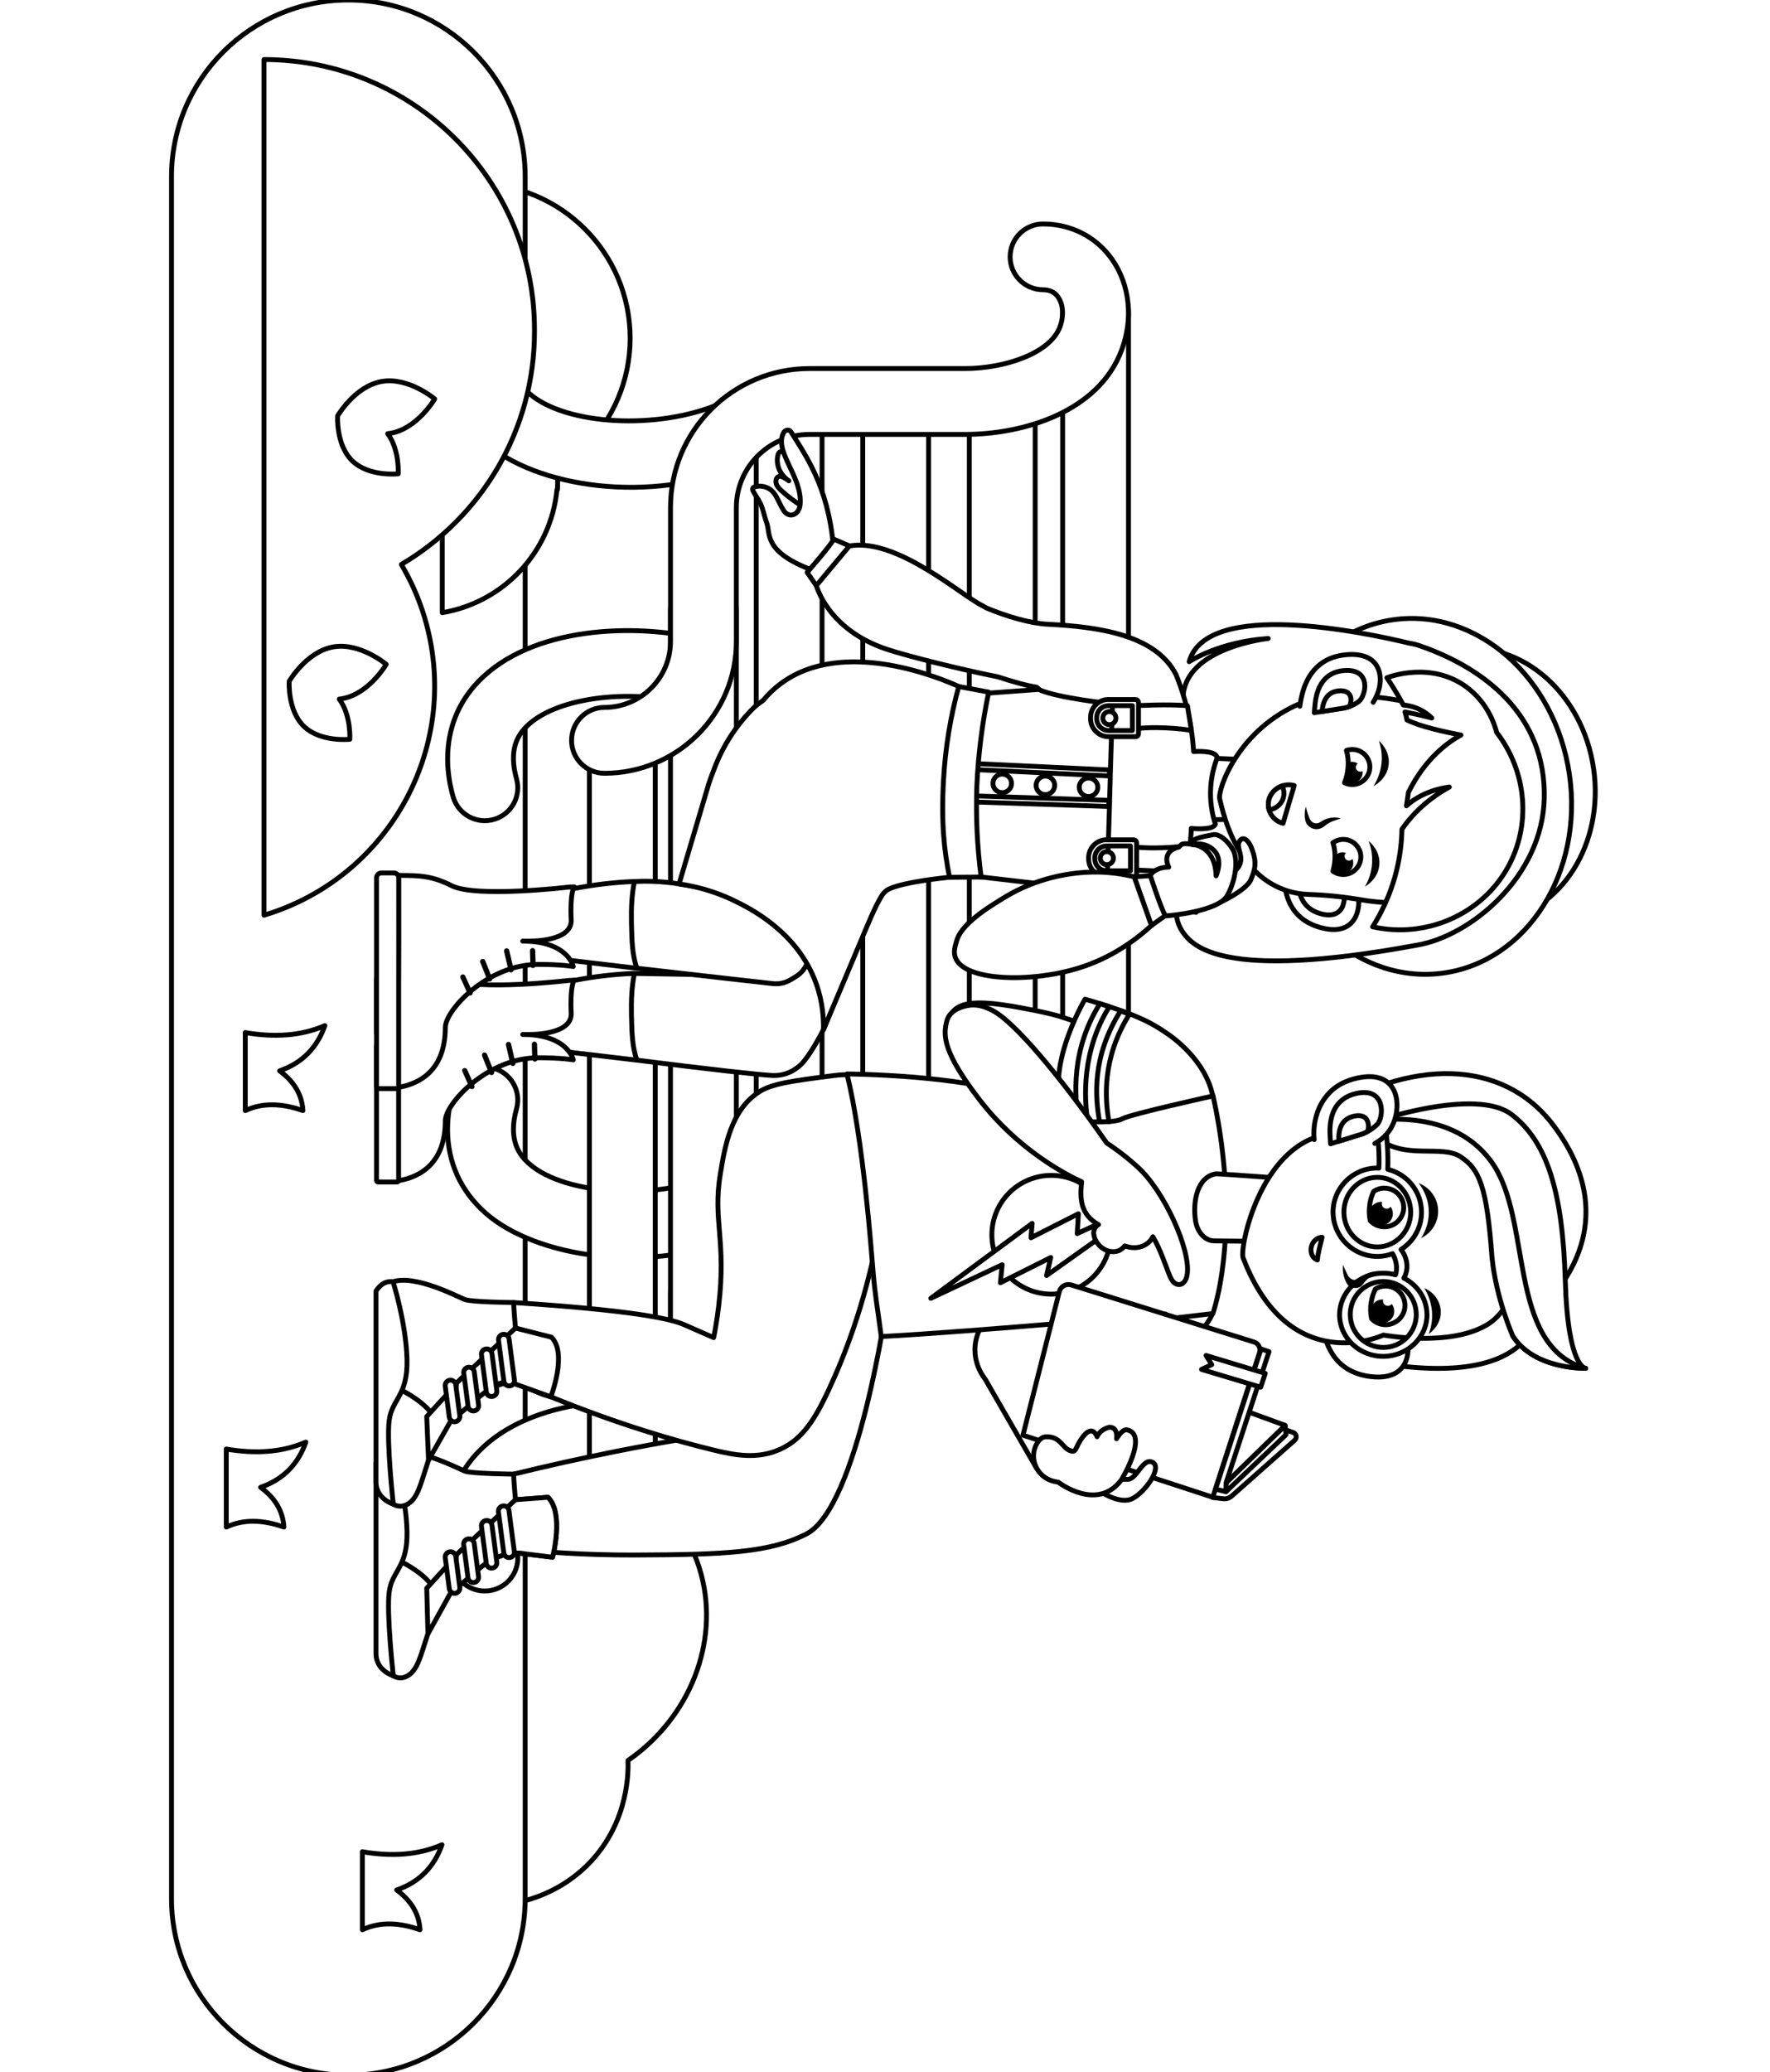 <svg width="547" height="640" viewBox="0 0 547 640" fill="none" xmlns="http://www.w3.org/2000/svg">
<rect x="0" y="0" width="547" height="640" fill="#808080" stroke="none"/>
<g clip-path="url(#clip0_2960_54175)">
<rect width="547" height="640" transform="translate(547 640) rotate(-180)" fill="white"/>
<path d="M320.333 453.509L326.803 449.103L324.834 434.199C335.717 433.356 344.229 425.956 344.229 416.943C344.229 407.368 334.616 399.607 322.76 399.607C310.905 399.607 301.292 407.368 301.292 416.943C301.292 420.29 302.474 423.42 304.507 426.069L320.333 453.509Z" fill="white" stroke="black" stroke-width="1.5" stroke-linecap="round" stroke-linejoin="round"/>
<path d="M158.467 587.916C162.277 587.25 173.457 584.786 182.66 574.89C194.427 562.242 194.186 546.872 194.073 543.766C213.283 530.516 222.269 507.281 216.731 486.413C210.076 461.333 183.584 444.005 155.132 448.347C149.53 452.577 141.83 459.366 134.861 469.375C129.541 477.015 120.852 489.423 120.852 503.147C120.852 526.021 136.959 545.131 158.475 549.81L158.475 587.924L158.467 587.916Z" fill="white" stroke="black" stroke-width="1.5" stroke-linecap="round" stroke-linejoin="round"/>
<path d="M146.893 56.703C173.32 56.703 194.74 78.092 194.74 104.465C194.74 130.838 173.32 152.243 146.909 152.243C120.498 152.243 99.062 130.854 99.062 104.481C99.062 78.108 120.482 56.719 146.893 56.719" fill="white"/>
<path d="M146.893 56.703C173.32 56.703 194.74 78.092 194.74 104.465C194.74 130.838 173.32 152.243 146.909 152.243C120.498 152.243 99.062 130.854 99.062 104.481C99.062 78.108 120.482 56.719 146.893 56.719" stroke="black" stroke-width="1.5" stroke-linecap="round" stroke-linejoin="round"/>
<path d="M162.301 586.432L162.301 54.6C162.301 24.463 137.859 0.032 107.678 -5.42662e-06C77.474 -8.4274e-06 52.999 24.439 52.999 54.6L52.999 586.456C53.032 616.593 77.49 641 107.678 641C137.843 640.968 162.285 616.561 162.301 586.432Z" fill="white" stroke="black" stroke-width="1.5" stroke-linecap="round" stroke-linejoin="round"/>
<path d="M75.786 318.938C84.619 320.447 92.906 320.038 100.396 316.787C98.09 323.368 93.653 328.256 86.403 330.76C90.703 333.914 93.316 337.919 93.621 343.04C87.199 340.784 81.203 340.512 75.802 343.04L75.802 318.922L75.786 318.938Z" fill="white" stroke="black" stroke-width="1.5" stroke-linecap="round" stroke-linejoin="round"/>
<path d="M69.911 447.577C78.744 449.086 87.031 448.676 94.522 445.426C92.215 452.007 87.778 456.895 80.528 459.399C84.828 462.553 87.424 466.558 87.746 471.678C81.324 469.423 75.328 469.15 69.927 471.678L69.927 447.577L69.911 447.577Z" fill="white" stroke="black" stroke-width="1.5" stroke-linecap="round" stroke-linejoin="round"/>
<path d="M111.987 571.954C120.821 573.479 129.107 573.053 136.582 569.803C134.275 576.384 129.839 581.272 122.589 583.776C126.889 586.93 129.501 590.935 129.806 596.055C123.385 593.8 117.389 593.527 111.987 596.055L111.987 571.938L111.987 571.954Z" fill="white" stroke="black" stroke-width="1.5" stroke-linecap="round" stroke-linejoin="round"/>
<path d="M172.131 151.207L172.284 151.207C172.316 150.525 172.332 149.851 172.332 149.169L172.332 147.13C172.332 146.448 172.332 145.774 172.284 145.092L172.131 145.092C170.282 125.854 155.743 110.268 136.678 107.033L136.678 189.242C155.751 186.016 170.291 170.413 172.131 151.183" fill="white"/>
<path d="M172.131 151.207L172.284 151.207C172.316 150.525 172.332 149.851 172.332 149.169L172.332 147.13C172.332 146.448 172.332 145.774 172.284 145.092L172.131 145.092C170.282 125.854 155.743 110.268 136.678 107.033L136.678 189.242C155.751 186.016 170.291 170.413 172.131 151.183" stroke="black" stroke-width="1.5" stroke-linecap="round" stroke-linejoin="round"/>
<path d="M138.318 348.829C138.318 358.989 142.36 367.946 150.173 374.8C165.356 388.083 200.471 394.319 230.684 381.245C235.844 379.006 238.207 373.019 235.981 367.882C233.738 362.729 227.742 360.37 222.598 362.593C203.525 370.836 174.848 369.343 163.587 359.503C160.565 356.855 156.86 352.191 159.665 342.352C161.112 336.926 157.865 331.364 152.431 329.92C147.135 328.515 141.677 331.565 140.086 336.79C138.945 340.707 138.35 344.76 138.318 348.829Z" fill="white" stroke="black" stroke-width="1.5" stroke-linecap="round" stroke-linejoin="round"/>
<path d="M138.316 110.877C138.316 121.038 142.359 130.011 150.171 136.849C165.354 150.132 200.446 156.392 230.683 143.31C235.867 141.119 238.278 135.155 236.084 129.979C233.89 124.802 227.91 122.394 222.734 124.585C222.685 124.601 222.645 124.618 222.597 124.65C203.524 132.908 174.846 131.399 163.586 121.56C160.564 118.911 156.859 114.248 159.664 104.408C161.295 99.031 158.257 93.365 152.888 91.72C147.503 90.09 141.828 93.124 140.181 98.485C140.149 98.606 140.117 98.726 140.076 98.838C138.935 102.755 138.34 106.792 138.308 110.861L138.316 110.877Z" fill="white" stroke="black" stroke-width="1.5" stroke-linecap="round" stroke-linejoin="round"/>
<path d="M138.333 234.322C138.349 238.375 138.943 242.396 140.085 246.281C141.716 251.658 147.407 254.692 152.792 253.046C158.04 251.449 161.079 246.008 159.672 240.719C157.076 231.577 160.066 227.131 162.525 224.587C171.206 215.646 193.51 212.476 213.314 217.396C218.78 218.704 224.269 215.325 225.579 209.867C226.873 204.474 223.594 199.065 218.225 197.676C195.736 192.082 164.125 193.703 147.889 210.445C141.572 216.962 138.341 225.181 138.341 234.306" fill="white"/>
<path d="M138.333 234.322C138.349 238.375 138.943 242.396 140.085 246.281C141.716 251.658 147.407 254.692 152.792 253.046C158.04 251.449 161.079 246.008 159.672 240.719C157.076 231.577 160.066 227.131 162.525 224.587C171.206 215.646 193.51 212.476 213.314 217.396C218.78 218.704 224.269 215.325 225.579 209.867C226.873 204.474 223.594 199.065 218.225 197.676C195.736 192.082 164.125 193.703 147.889 210.445C141.572 216.962 138.341 225.181 138.341 234.306" stroke="black" stroke-width="1.5" stroke-linecap="round" stroke-linejoin="round"/>
<path d="M138.333 472.256C138.349 476.309 138.943 480.33 140.085 484.215C141.716 489.592 147.407 492.626 152.792 490.981C158.04 489.384 161.079 483.942 159.672 478.653C157.076 469.512 160.066 465.065 162.525 462.521C171.206 453.58 193.51 450.41 213.314 455.33C218.78 456.638 224.269 453.259 225.579 447.802C226.873 442.408 223.594 436.999 218.225 435.61C195.736 430.032 164.125 431.638 147.889 448.379C141.572 454.896 138.341 463.139 138.341 472.24" fill="white"/>
<path d="M138.333 472.256C138.349 476.309 138.943 480.33 140.085 484.215C141.716 489.592 147.407 492.626 152.792 490.981C158.04 489.384 161.079 483.942 159.672 478.653C157.076 469.512 160.066 465.065 162.525 462.521C171.206 453.58 193.51 450.41 213.314 455.33C218.78 456.638 224.269 453.259 225.579 447.802C226.873 442.408 223.594 436.999 218.225 435.61C195.736 430.032 164.125 431.638 147.889 448.379C141.572 454.896 138.341 463.139 138.341 472.24" stroke="black" stroke-width="1.5" stroke-linecap="round" stroke-linejoin="round"/>
<path d="M227.558 434.752L227.558 400.072C227.558 387.897 237.685 377.985 250.135 377.985L298.287 377.985C316.155 377.985 339.56 371.267 346.697 352.342C350.266 342.896 349.156 332.719 343.739 325.087C338.885 318.249 331.104 314.316 322.408 314.284C316.838 314.22 312.248 318.658 312.184 324.22L312.184 324.252C312.232 329.798 316.79 334.26 322.343 334.212C324.433 334.212 325.96 334.942 327.013 336.451C328.613 338.707 328.83 342.134 327.592 345.44C324.497 353.651 310.151 358.073 298.271 358.073L250.151 358.073C226.473 358.073 207.231 376.902 207.231 400.088L207.231 434.752L227.566 434.752L227.558 434.752Z" fill="white" stroke="black" stroke-width="1.5" stroke-linecap="round" stroke-linejoin="round"/>
<path d="M182.153 234.596L182.153 466.607C182.153 472.53 186.702 477.329 192.328 477.329C197.955 477.329 202.504 472.53 202.504 466.607L202.504 234.596C202.504 228.672 197.939 223.873 192.329 223.873C186.718 223.873 182.153 228.672 182.153 234.596Z" fill="white" stroke="black" stroke-width="1.5" stroke-linecap="round" stroke-linejoin="round"/>
<path d="M328.403 96.254L328.403 330.866C328.403 336.853 332.952 341.685 338.578 341.685C344.205 341.685 348.754 336.837 348.754 330.866L348.754 96.254C348.754 90.267 344.189 85.436 338.578 85.436C332.968 85.436 328.403 90.283 328.403 96.254Z" fill="white" stroke="black" stroke-width="1.5" stroke-linecap="round" stroke-linejoin="round"/>
<path d="M299.557 127.241L299.557 349.838C299.557 355.456 304.107 359.998 309.733 359.998C315.359 359.998 319.908 355.456 319.908 349.838L319.908 127.241C319.908 121.623 315.359 117.08 309.733 117.08C304.107 117.08 299.557 121.623 299.557 127.241Z" fill="white" stroke="black" stroke-width="1.5" stroke-linecap="round" stroke-linejoin="round"/>
<path d="M266.628 129.995L266.628 352.134C266.628 357.752 271.177 362.295 276.803 362.295C282.429 362.295 286.978 357.752 286.978 352.134L286.979 129.995C286.979 124.377 282.429 119.834 276.803 119.834C271.177 119.834 266.628 124.377 266.628 129.995Z" fill="white" stroke="black" stroke-width="1.5" stroke-linecap="round" stroke-linejoin="round"/>
<path d="M233.706 130.62L233.706 352.149C233.585 357.767 238.038 362.414 243.656 362.527C249.282 362.647 253.936 358.201 254.048 352.591L254.048 130.62C254.169 125.002 249.716 120.355 244.098 120.243C238.472 120.122 233.818 124.569 233.706 130.179L233.706 130.62Z" fill="white" stroke="black" stroke-width="1.5" stroke-linecap="round" stroke-linejoin="round"/>
<path d="M207.206 188.68L207.206 410.562C207.206 416.614 211.755 421.518 217.381 421.518C223.007 421.518 227.557 416.614 227.557 410.562L227.557 188.68C227.557 182.628 223.007 177.725 217.381 177.725C211.755 177.725 207.206 182.628 207.206 188.68Z" fill="white" stroke="black" stroke-width="1.5" stroke-linecap="round" stroke-linejoin="round"/>
<path d="M176.631 228.689C176.631 234.308 181.18 238.85 186.806 238.85C209.311 238.818 227.54 220.615 227.556 198.143L227.556 156.722C227.588 144.29 237.683 134.193 250.133 134.177L298.27 134.177C316.137 134.177 339.542 127.323 346.679 108.005C350.248 98.358 349.139 87.972 343.722 80.187C338.867 73.213 331.087 69.2 322.39 69.176C316.764 69.16 312.183 73.686 312.166 79.304L312.166 79.337C312.166 84.93 316.7 89.481 322.326 89.497C324.416 89.497 325.943 90.244 326.996 91.769C328.595 94.072 328.812 97.587 327.574 100.942C324.48 109.321 310.133 113.832 298.254 113.832L250.133 113.832C226.439 113.864 207.229 133.029 207.213 156.714L207.213 198.135C207.213 209.379 198.075 218.489 186.814 218.505C181.188 218.505 176.639 223.047 176.639 228.665" fill="white"/>
<path d="M176.631 228.689C176.631 234.308 181.18 238.85 186.806 238.85C209.311 238.818 227.54 220.615 227.556 198.143L227.556 156.722C227.588 144.29 237.683 134.193 250.133 134.177L298.27 134.177C316.137 134.177 339.542 127.323 346.679 108.005C350.248 98.358 349.139 87.972 343.722 80.187C338.867 73.213 331.087 69.2 322.39 69.176C316.764 69.16 312.183 73.686 312.166 79.304L312.166 79.337C312.166 84.93 316.7 89.481 322.326 89.497C324.416 89.497 325.943 90.244 326.996 91.769C328.595 94.072 328.812 97.587 327.574 100.942C324.48 109.321 310.133 113.832 298.254 113.832L250.133 113.832C226.439 113.864 207.229 133.029 207.213 156.714L207.213 198.135C207.213 209.379 198.075 218.489 186.814 218.505C181.188 218.505 176.639 223.047 176.639 228.665" stroke="black" stroke-width="1.5" stroke-linecap="round" stroke-linejoin="round"/>
<path d="M362.137 337.848C362.137 337.848 344.028 363.426 329.151 357.407C329.151 357.407 336.304 343.482 333.395 339.645C333.395 339.645 294.936 330.079 293.328 318.562C291.729 307.044 304.524 309.027 321.081 312.374C332.157 314.613 334.536 317.173 342.123 318.618C348.867 319.91 353.553 324.605 358.954 328.843L362.129 337.832L362.129 337.848L362.137 337.848Z" fill="white" stroke="black" stroke-width="1.5" stroke-linecap="round" stroke-linejoin="round"/>
<path d="M158.732 455.323C152.889 457.915 149.602 463.782 150.55 469.272C151.579 475.195 157.069 477.988 157.687 478.285C166.882 479.288 180.184 480.364 196.243 480.307C224.35 480.219 238.038 479.513 249.202 473.806C265.237 465.612 274.118 402.264 274.118 402.264C274.239 384.182 273.395 367.873 269.794 367.368C268.829 367.231 267.937 368.267 267.447 368.885C259.538 378.78 232.958 436.133 230.499 441.462C217.663 443.284 204.248 445.539 190.327 448.308C179.372 450.491 168.835 452.843 158.732 455.323Z" fill="white" stroke="black" stroke-width="1.5" stroke-linecap="round" stroke-linejoin="round"/>
<path d="M234.558 337.27C238.568 334.677 244.958 333.851 257.738 332.205C259.554 331.972 262.793 331.692 266.828 332.43C267.776 332.607 268.693 332.855 269.746 333.208C270.22 349.621 270.686 366.042 271.16 382.455C267.029 403.499 260.84 419.165 256.034 429.43C251.927 438.195 248.149 444.439 241.148 447.625C233.915 450.923 226.689 449.383 220.339 447.842C208.404 444.944 191.292 440.024 170.226 431.445C160.734 429.101 154.255 421.742 154.078 413.981C153.942 408.09 157.462 403.772 158.764 402.327C194.491 404.663 206.893 407.191 211.361 409.133C211.828 409.334 220.548 413.162 220.548 413.162C220.982 410.971 221.585 407.632 222.083 403.539C224.543 383.081 220.219 377.013 222.614 362.583C224.037 354.011 225.885 342.88 234.574 337.27L234.558 337.27Z" fill="white" stroke="black" stroke-width="1.5" stroke-linecap="round" stroke-linejoin="round"/>
<path d="M136.292 496.333C136.292 496.333 139.113 491.043 145.567 485.939C150.679 481.886 155.638 479.117 162.109 479.92L170.757 480.987C170.757 480.987 174.39 467.504 169.35 462.48L159.295 463.226C159.295 463.226 158.733 456.982 158.733 455.32C158.733 455.32 145.889 455.216 143.646 454.389C141.404 453.539 128.512 446.669 121.447 448.892L121.447 515.009L136.292 496.333Z" fill="white" stroke="black" stroke-width="1.5" stroke-linecap="round" stroke-linejoin="round"/>
<path d="M121.551 517.642C121.551 517.642 124.34 519.528 127.242 516.622C130.143 513.725 131.011 506.783 134.781 497.521C138.55 488.259 121.752 481.309 121.752 481.309C121.752 481.309 116.825 496.927 118.272 504.463C119.124 508.909 120.209 513.316 121.567 517.642L121.551 517.642Z" fill="white" stroke="black" stroke-width="1.5" stroke-linecap="round" stroke-linejoin="round"/>
<path d="M121.463 448.894C121.463 448.894 125.489 461.599 125.779 472.891C126.068 484.183 121.141 485.05 120.273 491.72C119.405 498.389 121.543 517.619 121.543 517.619C121.543 517.619 116.206 516.022 116.206 510.797L116.206 451.775C117.733 449.415 119.518 448.637 121.455 448.878L121.455 448.894L121.463 448.894Z" fill="white" stroke="black" stroke-width="1.5" stroke-linecap="round" stroke-linejoin="round"/>
<path d="M131.864 490.572L142.738 478.613L139.411 491.727C137.024 496.037 134.645 500.347 132.257 504.649C132.129 499.954 132 495.267 131.872 490.572L131.864 490.572Z" fill="white" stroke="black" stroke-width="1.5" stroke-linecap="round" stroke-linejoin="round"/>
<path d="M159.295 463.227L169.35 462.48C174.381 467.505 170.756 480.988 170.756 480.988L162.108 479.921C162.108 479.921 155.349 478.107 147.809 484.768C140.27 491.414 139.402 491.719 139.402 491.719L141.138 480.137L159.295 463.227Z" fill="white" stroke="black" stroke-width="1.5" stroke-linecap="round" stroke-linejoin="round"/>
<path d="M142.104 490.283L140.85 480.732C140.73 479.833 139.91 479.199 139.01 479.312C138.11 479.432 137.483 480.259 137.595 481.158L138.849 490.708C138.97 491.607 139.789 492.241 140.69 492.129C141.59 492.009 142.217 491.182 142.104 490.283Z" fill="white" stroke="black" stroke-width="1.5" stroke-linecap="round" stroke-linejoin="round"/>
<path d="M147.891 486.959L146.549 476.734C146.428 475.835 145.609 475.201 144.708 475.314C143.808 475.434 143.181 476.261 143.294 477.16L144.636 487.385C144.757 488.283 145.576 488.917 146.477 488.805C147.377 488.685 148.004 487.866 147.891 486.959Z" fill="white" stroke="black" stroke-width="1.5" stroke-linecap="round" stroke-linejoin="round"/>
<path d="M153.54 482.521L152.037 471.052C151.924 470.169 151.112 469.551 150.228 469.664L150.18 469.664C149.296 469.784 148.677 470.595 148.789 471.477L150.292 482.946C150.405 483.829 151.217 484.447 152.101 484.335L152.149 484.335C153.033 484.214 153.652 483.404 153.54 482.521Z" fill="white" stroke="black" stroke-width="1.5" stroke-linecap="round" stroke-linejoin="round"/>
<path d="M158.942 479.247L157.286 466.566C157.166 465.667 156.346 465.033 155.445 465.146C154.545 465.266 153.918 466.093 154.031 466.992L155.695 479.672C155.815 480.571 156.635 481.205 157.535 481.093C158.435 480.973 159.062 480.146 158.95 479.247L158.942 479.247Z" fill="white" stroke="black" stroke-width="1.5" stroke-linecap="round" stroke-linejoin="round"/>
<path d="M136.291 443.331C136.291 443.331 139.112 438.058 145.566 432.937C150.678 428.884 155.637 426.115 162.108 426.918L170.756 427.985C170.756 427.985 175.072 418.25 170.041 413.226L159.302 410.224C159.302 410.224 158.74 403.98 158.74 402.319C158.74 402.319 145.896 402.214 143.654 401.388C141.411 400.537 128.519 393.667 121.454 395.89L121.454 462.007L136.283 443.331L136.291 443.331Z" fill="white" stroke="black" stroke-width="1.5" stroke-linecap="round" stroke-linejoin="round"/>
<path d="M121.552 464.624C121.552 464.624 124.341 466.51 127.242 463.605C130.144 460.707 131.012 453.765 134.781 444.503C138.551 435.241 121.736 428.291 121.736 428.291C121.736 428.291 116.809 443.909 118.256 451.446C119.108 455.908 120.209 460.298 121.552 464.624Z" fill="white" stroke="black" stroke-width="1.5" stroke-linecap="round" stroke-linejoin="round"/>
<path d="M121.463 395.889C121.463 395.889 125.489 408.594 125.779 419.887C126.068 431.179 121.141 432.046 120.273 438.715C119.405 445.385 121.543 464.599 121.543 464.599C121.543 464.599 116.206 463.001 116.206 457.777L116.206 398.755C117.733 396.427 119.518 395.632 121.455 395.873L121.455 395.889L121.463 395.889Z" fill="white" stroke="black" stroke-width="1.5" stroke-linecap="round" stroke-linejoin="round"/>
<path d="M131.864 437.552L142.738 425.594L139.411 438.708C137.088 442.801 134.757 446.894 132.434 450.987C132.249 446.509 132.057 442.031 131.872 437.552L131.864 437.552Z" fill="white" stroke="black" stroke-width="1.5" stroke-linecap="round" stroke-linejoin="round"/>
<path d="M159.294 410.209L170.418 413.026C175.45 418.05 170.217 431.445 170.217 431.445L157.968 427.039C157.968 427.039 155.332 425.121 147.809 431.734C140.27 438.364 139.402 438.685 139.402 438.685L141.138 427.119L159.294 410.209Z" fill="white" stroke="black" stroke-width="1.5" stroke-linecap="round" stroke-linejoin="round"/>
<path d="M142.102 437.287L140.848 427.736C140.728 426.837 139.908 426.203 139.008 426.316C138.108 426.436 137.481 427.263 137.593 428.162L138.847 437.712C138.968 438.611 139.787 439.245 140.688 439.133C141.588 439.013 142.215 438.186 142.102 437.287Z" fill="white" stroke="black" stroke-width="1.5" stroke-linecap="round" stroke-linejoin="round"/>
<path d="M147.905 433.957L146.562 423.732C146.442 422.833 145.622 422.199 144.722 422.312C143.822 422.432 143.195 423.259 143.315 424.158L144.658 434.383C144.778 435.281 145.598 435.916 146.498 435.803C147.398 435.683 148.025 434.856 147.913 433.957L147.905 433.957Z" fill="white" stroke="black" stroke-width="1.5" stroke-linecap="round" stroke-linejoin="round"/>
<path d="M153.54 429.527L152.037 418.058C151.924 417.175 151.112 416.557 150.228 416.669L150.18 416.669C149.296 416.79 148.677 417.6 148.789 418.483L150.292 429.952C150.405 430.835 151.217 431.453 152.101 431.341L152.149 431.341C153.033 431.22 153.652 430.41 153.54 429.527Z" fill="white" stroke="black" stroke-width="1.5" stroke-linecap="round" stroke-linejoin="round"/>
<path d="M158.973 426.235L157.318 413.555C157.197 412.656 156.377 412.022 155.477 412.134C154.577 412.254 153.95 413.081 154.063 413.98L155.726 426.661C155.847 427.56 156.667 428.194 157.567 428.081C158.467 427.961 159.094 427.134 158.973 426.235Z" fill="white" stroke="black" stroke-width="1.5" stroke-linecap="round" stroke-linejoin="round"/>
<path d="M374.675 405.61C374.08 408.869 361.951 424.046 340.041 433.532C340.041 433.532 321.427 413.821 325.148 397.592C325.148 397.592 340.652 393.876 344.124 395.064C347.572 396.268 375.687 394.23 374.683 405.61L374.675 405.61Z" fill="white" stroke="black" stroke-width="1.5" stroke-linecap="round" stroke-linejoin="round"/>
<path d="M345.032 431.236L347.531 429.895C342.419 424.687 333.401 412.439 332.75 396.58L330.002 397.447C330.645 414.221 339.647 425.738 345.032 431.236Z" fill="white" stroke="black" stroke-width="1.5" stroke-linecap="round" stroke-linejoin="round"/>
<path d="M350.739 428.065L353.238 426.508C348.126 421.299 339.768 410.344 339.157 394.469L336.368 395.215C337.027 411.989 345.354 422.559 350.739 428.049L350.739 428.065Z" fill="white" stroke="black" stroke-width="1.5" stroke-linecap="round" stroke-linejoin="round"/>
<path d="M360.215 405.883C360.215 405.883 302.683 411.172 272.35 412.834C271.007 402.793 270.429 399.992 269.834 392.954C269.239 385.899 266.739 351.853 261.748 331.725C261.748 331.725 296.687 331.909 315.205 338.579C320.96 340.649 342.774 334.919 342.774 334.919L374.827 338.274C380.96 365.562 379.497 391.108 374.827 405.731L359.452 407.529" fill="white"/>
<path d="M360.215 405.883C360.215 405.883 302.683 411.172 272.35 412.834C271.007 402.793 270.429 399.992 269.834 392.954C269.239 385.899 266.739 351.853 261.748 331.725C261.748 331.725 296.687 331.909 315.205 338.579C320.96 340.649 342.774 334.919 342.774 334.919L374.827 338.274C380.96 365.562 379.497 391.108 374.827 405.731L359.452 407.529" stroke="black" stroke-width="1.5" stroke-linecap="round" stroke-linejoin="round"/>
<path d="M306.525 381.388C306.525 391.516 314.747 399.727 324.89 399.727C335.034 399.727 343.248 391.517 343.248 381.388C343.248 371.259 335.026 363.049 324.89 363.049C314.755 363.049 306.525 371.259 306.525 381.388Z" fill="white" stroke="black" stroke-width="1.5" stroke-linecap="round" stroke-linejoin="round"/>
<path d="M358.093 369.35L323.428 393.981L324.722 388.419L309.161 396.204L309.708 390.642L287.645 401.02L318.983 377.865L318.613 382.311L333.274 374.895L332.904 381.019L358.109 369.35L358.093 369.35Z" fill="white" stroke="black" stroke-width="1.5" stroke-linecap="round" stroke-linejoin="round"/>
<path d="M395.059 383.49L375.223 383.273C372.418 383.241 370.038 380.665 369.468 377.102C368.503 370.761 370.167 363.393 375.858 362.551C379.523 362.735 395.252 363.891 395.252 363.891L395.051 383.514L395.067 383.498L395.059 383.49Z" fill="white" stroke="black" stroke-width="1.5" stroke-linecap="round" stroke-linejoin="round"/>
<path d="M474.853 405.167C474.853 405.167 505.492 381.17 479.965 347.461C464.404 326.891 435.63 326.754 407.861 344.676L404.565 379.869C404.565 379.869 393.916 415.199 423.574 420.56C475.142 429.886 474.909 405.159 474.909 405.159" fill="white"/>
<path d="M474.853 405.167C474.853 405.167 505.492 381.17 479.965 347.461C464.404 326.891 435.63 326.754 407.861 344.676L404.565 379.869C404.565 379.869 393.916 415.199 423.574 420.56C475.142 429.886 474.909 405.159 474.909 405.159" stroke="black" stroke-width="1.5" stroke-linecap="round" stroke-linejoin="round"/>
<path d="M432.423 408.804C428.839 405.546 423.984 404.527 423.984 404.527L408.239 401.1C408.239 401.1 408.343 406.541 408.56 408.339C409.259 414.358 411.855 423.724 423.51 425.185C438.427 427.015 436.024 412.039 432.464 408.804" fill="white"/>
<path d="M432.423 408.804C428.839 405.546 423.984 404.527 423.984 404.527L408.239 401.1C408.239 401.1 408.343 406.541 408.56 408.339C409.259 414.358 411.855 423.724 423.51 425.185C438.427 427.015 436.024 412.039 432.464 408.804" stroke="black" stroke-width="1.5" stroke-linecap="round" stroke-linejoin="round"/>
<path d="M470.337 382.953C470.289 390.722 468.159 403.933 459.687 409.109C448.153 416.164 427.529 412.368 427.529 412.368C427.529 412.368 398.554 425.972 384.167 388.523C383.026 385.538 389.279 354.486 409.461 350.481C417.611 348.867 429.724 345.922 440.373 346.243C451.786 346.612 457.34 348.129 460.941 351.773C468.753 359.71 470.385 375.176 470.337 382.929" fill="white"/>
<path d="M470.337 382.953C470.289 390.722 468.159 403.933 459.687 409.109C448.153 416.164 427.529 412.368 427.529 412.368C427.529 412.368 398.554 425.972 384.167 388.523C383.026 385.538 389.279 354.486 409.461 350.481C417.611 348.867 429.724 345.922 440.373 346.243C451.786 346.612 457.34 348.129 460.941 351.773C468.753 359.71 470.385 375.176 470.337 382.929" stroke="black" stroke-width="1.5" stroke-linecap="round" stroke-linejoin="round"/>
<path d="M440.155 397.873C440.911 399.085 442.237 401.565 442.526 404.984C442.799 408.186 442.044 410.706 441.537 412.031C441.746 411.894 445.379 409.454 445.259 405.096C445.178 401.95 443.161 399.101 440.155 397.873Z" fill="black"/>
<path d="M438.412 365.455C439.191 366.442 441.313 369.372 441.538 373.714C441.771 378.192 439.834 381.403 439.151 382.438C442.462 380.865 444.544 377.478 444.44 373.842C444.335 370.102 441.948 366.772 438.412 365.447L438.412 365.455Z" fill="black"/>
<path d="M427.819 378.933C426.083 378.933 424.516 378.194 423.439 377.015C423.101 375.377 423.053 373.692 423.318 372.03L423.302 372.047C423.503 370.626 423.913 369.27 424.532 367.977C425.472 367.351 426.597 366.99 427.819 366.99C431.122 366.99 433.799 369.663 433.799 372.961C433.799 376.26 431.122 378.933 427.819 378.933Z" fill="white" stroke="black" stroke-width="1.5" stroke-linecap="round" stroke-linejoin="round"/>
<path d="M426.814 378.49C424.805 378.49 423.173 376.869 423.173 374.862C423.173 372.856 424.805 371.234 426.814 371.234C426.927 371.234 427.039 371.242 427.144 371.25C427.055 371.427 427.015 371.636 427.015 371.844C427.015 372.671 427.69 373.353 428.526 373.353C429.033 373.353 429.475 373.104 429.748 372.727C430.19 373.329 430.447 374.059 430.447 374.862C430.447 376.869 428.816 378.49 426.814 378.49Z" fill="black"/>
<path d="M428.204 409.173C426.492 409.173 424.957 408.459 423.872 407.311C423.526 405.658 423.478 403.956 423.735 402.303L423.759 402.287C423.968 400.842 424.418 399.446 425.053 398.129C425.969 397.56 427.046 397.23 428.204 397.23C431.507 397.23 434.184 399.903 434.184 403.202C434.184 406.5 431.507 409.173 428.204 409.173Z" fill="white" stroke="black" stroke-width="1.5" stroke-linecap="round" stroke-linejoin="round"/>
<path d="M427.248 408.636C425.239 408.636 423.615 407.015 423.615 405.009C423.615 403.002 425.239 401.381 427.248 401.381C427.328 401.381 427.409 401.381 427.481 401.389C427.425 401.525 427.401 401.678 427.401 401.838C427.401 402.673 428.076 403.347 428.912 403.347C429.402 403.347 429.828 403.114 430.101 402.761C430.583 403.379 430.881 404.158 430.881 405.009C430.881 407.015 429.257 408.636 427.248 408.636Z" fill="black"/>
<path d="M407.13 389.173C407.218 388.338 407.282 387.728 407.403 387.19C407.523 386.645 407.604 386.171 407.724 385.698L408.094 384.173C408.231 383.595 408.4 382.985 408.568 382.158C407.773 382.19 407.009 382.511 406.43 383.073C405.836 383.635 405.426 384.341 405.241 385.128C405.056 385.922 405.12 386.773 405.426 387.536C405.731 388.298 406.342 388.908 407.122 389.181L407.13 389.173Z" fill="white" stroke="black" stroke-width="1.5" stroke-linecap="round" stroke-linejoin="round"/>
<path d="M425.149 346.33C425.149 346.33 456.077 335.76 467.169 344.26C478.26 352.759 482.93 368.449 483.734 395.553C484.529 422.656 490.035 422.624 490.035 422.624C490.035 422.624 474.137 423.065 467.498 412.6L461.076 388.329L462.676 365.737C462.049 362.823 458.191 360.737 450.619 354.115C440.645 345.431 427.536 346.146 425.173 346.314L425.157 346.33L425.149 346.33Z" fill="white" stroke="black" stroke-width="1.5" stroke-linecap="round" stroke-linejoin="round"/>
<path d="M490.037 422.64C489.836 422.64 489.611 422.592 489.426 422.503C465.716 415.023 473.592 376.692 461.062 359.067C452.076 346.41 436.805 345.343 428.687 345.768C426.461 346.041 425.175 346.314 425.175 346.314C426.276 346.226 417.869 344.99 426.027 351.659C434.201 358.329 445.614 353.441 451.401 357.309C457.188 361.178 459.47 366.298 461.086 388.369C462.324 401.042 467.508 412.64 467.508 412.64C474.147 423.105 490.045 422.632 490.045 422.632L490.045 422.648L490.037 422.64Z" fill="white" stroke="black" stroke-width="1.5" stroke-linecap="round" stroke-linejoin="round"/>
<path d="M440.984 405.883C440.904 401.059 438.027 396.918 433.855 394.783C435.446 391.958 434.996 388.643 432.979 385.938C436.837 383.475 439.377 379.149 439.304 374.245C439.216 367.88 434.779 362.615 428.872 361.179C429.041 356.516 428.751 351.837 427.996 347.222C427.465 343.947 426.654 340.52 424.307 337.591C422.643 335.504 420.465 334.332 418.174 334.3C417.443 334.268 416.816 334.806 416.767 335.536L416.767 335.624L416.784 335.624C416.848 336.307 417.427 336.828 418.11 336.828C420.047 336.876 421.453 338.289 422.12 339.116C424.106 341.612 424.821 344.678 425.295 347.631C426.002 351.981 426.284 356.403 426.147 360.802C425.914 360.793 425.681 360.769 425.448 360.777C417.893 360.882 411.857 367.086 411.961 374.614L411.977 374.614C412.114 382.158 418.327 388.186 425.89 388.081C427.465 388.049 428.96 387.744 430.359 387.231C431.436 389.02 431.99 391.685 431.267 393.764C429.997 393.411 428.655 393.234 427.272 393.258C419.83 393.378 413.874 399.245 413.986 406.332L413.986 406.348C414.139 413.419 420.272 419.069 427.714 418.949C435.157 418.812 441.113 412.961 441 405.875L440.984 405.883ZM415.321 374.574C415.216 368.651 419.79 363.755 425.464 363.651C431.138 363.546 435.856 368.298 435.961 374.221C436.065 380.144 431.508 385.04 425.818 385.144C420.127 385.248 415.425 380.497 415.321 374.574ZM417.274 406.083C417.242 400.449 421.775 395.874 427.401 395.818C433.043 395.786 437.625 400.313 437.681 405.931C437.729 411.525 433.268 416.108 427.658 416.196L427.554 416.196C421.911 416.228 417.33 411.701 417.274 406.083Z" fill="white" stroke="black" stroke-width="1.5" stroke-linecap="round" stroke-linejoin="round"/>
<path d="M406.141 352.004C406.117 351.78 406.085 351.443 406.061 351.041C405.972 349.524 405.82 342.446 411.124 337.237C413.078 335.311 415.778 333.778 419.491 332.975C421.629 332.518 425.986 331.843 428.976 334.428C432.721 337.654 432.319 344.332 429.803 348.553C428.284 351.097 426.146 352.502 424.868 353.192" fill="white"/>
<path d="M406.141 352.004C406.117 351.78 406.085 351.443 406.061 351.041C405.972 349.524 405.82 342.446 411.124 337.237C413.078 335.311 415.778 333.778 419.491 332.975C421.629 332.518 425.986 331.843 428.976 334.428C432.721 337.654 432.319 344.332 429.803 348.553C428.284 351.097 426.146 352.502 424.868 353.192" stroke="black" stroke-width="1.5" stroke-linecap="round" stroke-linejoin="round"/>
<path d="M411.189 353.288C411.189 353.288 410.964 349.942 411.004 348.826C411.117 345.094 412.226 339.227 419.291 337.702C428.341 335.8 427.666 345.094 425.64 347.285L425.624 347.285C424.74 348.168 423.719 348.922 422.618 349.508C421.991 349.845 421.34 350.126 420.665 350.351L413.769 352.486L411.189 353.288Z" fill="white" stroke="black" stroke-width="1.5" stroke-linecap="round" stroke-linejoin="round"/>
<path d="M413.768 352.485C413.744 351.972 413.728 351.434 413.736 351.145C413.8 348.994 414.427 345.599 418.51 344.741C422.987 343.793 423.341 347.606 422.617 349.508C421.99 349.845 421.339 350.126 420.664 350.351L413.768 352.485Z" fill="white" stroke="black" stroke-width="1.5" stroke-linecap="round" stroke-linejoin="round"/>
<path d="M360.183 318.89C357.129 316.892 352.829 313.633 335.315 308.625C335.315 308.625 320.928 332.895 330.155 346.074C330.155 346.074 343.674 347.414 346.833 345.568C349.244 344.163 374.795 338.529 374.795 338.529C372.657 327.927 363.245 320.888 360.191 318.89L360.183 318.89Z" fill="white" stroke="black" stroke-width="1.5" stroke-linecap="round" stroke-linejoin="round"/>
<path d="M333.395 346.315L336.216 346.484C334.922 339.292 334.367 324.453 342.807 310.985C342.212 310.769 341.071 310.375 339.921 309.998C330.967 324.228 332.02 338.731 333.379 346.315L333.395 346.315Z" fill="white" stroke="black" stroke-width="1.5" stroke-linecap="round" stroke-linejoin="round"/>
<path d="M339.816 346.498L342.718 346.466C341.424 339.275 340.596 326.739 349.035 313.271L346.286 312.252C337.373 326.482 338.458 338.914 339.816 346.498Z" fill="white" stroke="black" stroke-width="1.5" stroke-linecap="round" stroke-linejoin="round"/>
<path d="M366.517 395.048C369.032 388.892 361.22 370.473 353.03 361.885C350.908 359.662 346.391 355.898 342.002 353.025C326.667 331.09 313.51 315.889 307.16 312.358C305.89 311.652 302.675 309.862 298.962 310.608C298.536 310.697 293.778 311.435 292.677 315.135C291.286 319.814 291.535 325.175 302.78 339.766C314.402 354.831 328.709 362.463 334.27 365.032C333.7 370.256 333.853 375.088 339.479 378.266C339.27 378.362 339.077 378.491 338.908 378.651C338.249 379.293 337.919 380.208 338.008 381.131C338.096 382.046 338.418 382.913 338.94 383.66C339.776 385 341.078 385.987 342.589 386.42C344.068 386.806 345.965 386.838 347.605 384.831C351.84 386.412 355.256 384.302 356.277 381.982C358.736 386.14 360.119 390.786 361.63 394.382C362.024 395.313 362.771 396.421 363.752 396.685C365.504 397.159 366.3 395.546 366.501 395.04L366.517 395.048Z" fill="white" stroke="black" stroke-width="1.5" stroke-linecap="round" stroke-linejoin="round"/>
<path d="M376.739 434.463L399.654 442.465C400.369 442.721 400.739 443.484 400.522 444.214C400.434 444.455 400.281 444.672 400.112 444.856L380.646 462.088C379.93 462.73 378.982 463.035 378.033 462.922L374.77 462.553L376.739 434.463Z" fill="white" stroke="black" stroke-width="1.5" stroke-linecap="round" stroke-linejoin="round"/>
<path d="M316.137 443.3L327.365 398.965C327.735 397.424 329.302 396.469 330.845 396.846C330.909 396.846 330.966 396.878 331.03 396.878L387.493 414.503C388.868 414.896 389.647 416.317 389.277 417.689C389.277 417.721 389.245 417.777 389.245 417.81L374.794 462.465L316.145 443.3L316.137 443.3Z" fill="white" stroke="black" stroke-width="1.5" stroke-linecap="round" stroke-linejoin="round"/>
<path d="M378.871 460.756L378.936 457.955L397.165 440.266L397.422 443.147L378.871 460.756Z" fill="white" stroke="black" stroke-width="1.5" stroke-linecap="round" stroke-linejoin="round"/>
<path d="M378.935 457.954L377.086 457.007L385.325 435.939L397.164 440.265L378.935 457.954Z" fill="white" stroke="black" stroke-width="1.5" stroke-linecap="round" stroke-linejoin="round"/>
<path d="M375.671 459.952L378.862 460.747L378.926 457.946L392.172 417.495L389.712 416.645L375.663 459.944L375.671 459.952Z" fill="white" stroke="black" stroke-width="1.5" stroke-linecap="round" stroke-linejoin="round"/>
<path d="M391.014 424.198L372.72 418.668L374.473 421.501L371.314 422.978L389.607 428.476L391.014 424.198Z" fill="white" stroke="black" stroke-width="1.5" stroke-linecap="round" stroke-linejoin="round"/>
<path d="M339.864 460.562C339.864 460.562 346.133 464.952 350.087 462.817C354.066 460.683 359.194 453.299 356.22 451.678C353.246 450.048 351.365 456.854 348.592 456.935C345.828 457.023 345.313 456.493 344.871 456.373C344.429 456.252 339.864 460.546 339.864 460.546L339.864 460.562Z" fill="white" stroke="black" stroke-width="1.5" stroke-linecap="round" stroke-linejoin="round"/>
<path d="M327.045 457.817C327.045 457.817 339.085 467.127 346.56 457.087C346.56 457.087 355.015 443.194 348.392 441.669C348.392 441.669 347.098 440.987 345.049 444.398C345.049 444.398 345.676 440.939 342.927 440.818C342.927 440.818 340.106 441.292 339.037 443.772C339.037 443.772 337.799 439.976 334.905 443.483C332.012 446.99 332.952 448.941 330.605 448.042C328.258 447.143 327.664 443.611 323.203 443.788C322.086 443.82 321.202 444.623 320.502 445.77C317.681 450.449 320.567 456.525 325.936 457.608L327.053 457.825L327.037 457.809L327.045 457.817Z" fill="white" stroke="black" stroke-width="1.5" stroke-linecap="round" stroke-linejoin="round"/>
<path d="M420.666 247.783C424.033 270.969 442.841 287.438 462.669 284.565C482.498 281.692 495.848 260.568 492.48 237.389C489.113 214.203 470.305 197.733 450.476 200.607C430.648 203.48 417.298 224.604 420.666 247.783Z" fill="white" stroke="black" stroke-width="1.5" stroke-linecap="round" stroke-linejoin="round"/>
<path d="M391.714 252.74C396.087 282.861 420.52 304.25 446.281 300.518C472.041 296.786 489.385 269.346 485.013 239.225C480.641 209.104 456.207 187.715 430.447 191.439C404.687 195.171 387.342 222.611 391.714 252.732L391.714 252.74Z" fill="white" stroke="black" stroke-width="1.5" stroke-linecap="round" stroke-linejoin="round"/>
<path d="M437.929 291.924C454.486 289.107 476.653 270.84 477.232 246.602C477.843 220.839 458.601 206.353 438.982 199.539C437.84 199.129 436.675 198.84 435.485 198.656C421.878 195.365 372.906 185.004 367.505 204.37C367.505 204.37 376.643 198.246 391.93 197.211C391.93 197.211 366.347 199.94 365.616 215.221C364.9 230.486 363.663 248.994 363.663 248.994C363.663 248.994 361.927 276.627 369.626 281.811C369.626 281.811 366.878 281.49 363.767 278.778C363.052 281.884 363.663 285.134 365.431 287.767C368.421 292.044 377.254 303.152 437.913 291.924L437.929 291.924Z" fill="white" stroke="black" stroke-width="1.5" stroke-linecap="round" stroke-linejoin="round"/>
<path d="M386.514 253.015L368.019 253.288C365.407 253.32 363.109 251.001 362.498 247.67C361.445 241.771 362.803 234.885 368.1 233.93C371.532 234.018 386.224 234.708 386.224 234.708L386.514 253.007L386.514 253.015Z" fill="white" stroke="black" stroke-width="1.5" stroke-linecap="round" stroke-linejoin="round"/>
<path d="M368.164 255.88C368.164 255.88 375.06 256.61 375.591 254.508C374.867 252.277 374.048 248.906 374.096 244.764C374.144 240.166 375.237 236.498 376.113 234.202L376.097 234.186C376.266 231.578 368.88 232.148 368.88 232.148C368.751 230.077 368.526 227.886 368.18 225.599C367.168 218.865 365.351 213.07 363.422 208.335C357.073 195.991 339.278 193.592 323.741 192.813C318.477 192.54 311.291 190.494 304.765 187.757C304.427 187.532 304.098 187.331 303.776 187.179L303.776 187.163C297.185 184.097 277.253 165.991 262.431 168.639C258.831 167.467 254.828 166.151 250.335 164.65L250.809 175.999C251.886 176.866 252.859 177.733 253.783 178.591L252.216 180.646C252.216 180.646 255.616 194.37 273.909 200.494C280.226 202.605 296.261 206.642 308.454 209.081C312.69 210.47 317.006 211.73 320.349 212.244C320.599 212.468 320.856 212.677 321.113 212.886L303.246 215.005C303.246 215.005 296.285 258.055 302.587 269.075L326.876 271.723C326.876 271.723 363.494 273.336 365.094 274.083C365.094 274.083 367.883 264.893 368.148 255.864L368.164 255.88Z" fill="white" stroke="black" stroke-width="1.5" stroke-linecap="round" stroke-linejoin="round"/>
<path d="M320.928 212.951L304.556 214.155C304.556 214.155 302.434 224.878 301.196 237.51C301.196 237.751 301.148 237.984 301.132 238.225C300.915 240.512 300.738 242.872 300.601 245.231L300.553 245.945C300.079 255.312 300.368 264.67 302.611 270.809L319.578 272.776C319.578 272.776 334.664 268.964 342.235 269.638L342.919 247.454L342.919 246.74L343.12 239.99L343.12 239.276L343.803 217.397C343.803 217.397 326.916 215.688 320.944 212.951L320.928 212.951Z" fill="white" stroke="black" stroke-width="1.5" stroke-linecap="round" stroke-linejoin="round"/>
<path d="M340.812 221.802C340.812 222.917 341.721 223.824 342.838 223.824C343.955 223.824 344.863 222.917 344.863 221.802C344.863 220.686 343.955 219.779 342.838 219.779C341.721 219.779 340.812 220.686 340.812 221.802Z" fill="white" stroke="black" stroke-width="1.5" stroke-linecap="round" stroke-linejoin="round"/>
<path d="M340.033 265.054C340.033 266.169 340.941 267.076 342.059 267.076C343.176 267.076 344.084 266.169 344.084 265.054C344.084 263.938 343.176 263.031 342.059 263.031C340.941 263.031 340.033 263.938 340.033 265.054Z" fill="white" stroke="black" stroke-width="1.5" stroke-linecap="round" stroke-linejoin="round"/>
<path d="M368.166 225.598C368.166 225.598 359.517 224.138 351.247 225.053L351.247 217.966C351.247 217.966 360.723 217.436 366.96 217.966L368.182 225.598L368.166 225.598Z" fill="white" stroke="black" stroke-width="1.5" stroke-linecap="round" stroke-linejoin="round"/>
<path d="M367.754 261.104C367.754 261.104 358.8 262.509 350.53 261.594L350.53 268.681C350.53 268.681 360.4 269.363 366.613 268.833L367.754 261.08L367.754 261.096L367.754 261.104Z" fill="white" stroke="black" stroke-width="1.5" stroke-linecap="round" stroke-linejoin="round"/>
<path d="M269.986 244.788C268.966 244.756 268.138 245.55 268.097 246.57L268.097 246.618L268.66 246.618L342.653 249.098L342.701 247.212L269.97 244.788L269.986 244.788Z" fill="white" stroke="black" stroke-width="1.5" stroke-linecap="round" stroke-linejoin="round"/>
<path d="M268.355 236.151L268.934 236.183L342.854 239.674L342.902 237.788L342.324 237.788L268.451 234.297L268.419 234.875C268.419 235.116 268.387 235.348 268.371 235.605L268.371 236.151L268.355 236.151Z" fill="white" stroke="black" stroke-width="1.5" stroke-linecap="round" stroke-linejoin="round"/>
<path d="M178.521 303.097C120.411 311.54 140.408 298.586 120.411 301.042L120.411 359.101C120.596 359.069 120.805 359.013 120.989 358.981C125.522 358.13 129.003 354.502 129.67 349.944C129.887 348.571 130.007 347.159 130.007 345.77C139.363 323.514 155.132 322.399 165.131 323.266" fill="white"/>
<path d="M178.521 303.097C120.411 311.54 140.408 298.586 120.411 301.042L120.411 359.101C120.596 359.069 120.805 359.013 120.989 358.981C125.522 358.13 129.003 354.502 129.67 349.944C129.887 348.571 130.007 347.159 130.007 345.77C139.363 323.514 155.132 322.399 165.131 323.266" stroke="black" stroke-width="1.5" stroke-linecap="round" stroke-linejoin="round"/>
<path d="M247.232 329.076C247.98 328.402 248.478 327.784 248.824 327.334C251.195 324.26 253.397 320.135 254.482 318.024L262.214 299.147L270.758 266.667L270.742 266.667L237.652 255.102C234.445 270.479 231.246 285.857 228.039 301.234C217.381 301.049 206.723 300.865 196.066 300.672C191.179 305.745 186.292 310.817 181.413 315.889C186.549 319.742 191.693 323.594 196.829 327.455C219.037 330.256 235.361 332.077 238.801 332.19C240.304 332.238 241.453 332.021 242.233 331.821C244.708 331.162 246.436 329.798 247.224 329.084L247.232 329.076Z" fill="white" stroke="black" stroke-width="1.5" stroke-linecap="round" stroke-linejoin="round"/>
<path d="M178.368 302.654C184.075 301.586 189.854 300.92 195.641 300.671L196.067 300.671L195.978 301.097C195.279 304.604 195.046 308.545 195.142 313.465L195.175 314.604C195.279 318.746 195.376 323.031 196.653 326.956L196.822 327.462L196.292 327.397C182.532 325.768 169.824 324.259 161.723 323.312C147.03 322.991 136.734 330.319 130.232 345.736C130.232 347.125 130.111 348.521 129.894 349.894C129.211 354.589 125.61 358.337 120.941 359.22C120.74 359.252 120.547 359.308 120.362 359.34L119.952 359.429L119.952 300.639L120.241 300.607C127.684 299.692 129.734 300.928 132.129 302.357C136.139 304.748 141.621 308.007 178.328 302.678L178.344 302.678L178.368 302.654Z" fill="white" stroke="black" stroke-width="1.5" stroke-linecap="round" stroke-linejoin="round"/>
<path d="M178.521 277.469C120.411 285.936 129.043 328.882 129.686 324.316C129.903 322.943 130.023 321.531 130.023 320.142C139.379 297.887 155.149 296.771 165.147 297.638" fill="white"/>
<path d="M178.521 277.469C120.411 285.936 129.043 328.882 129.686 324.316C129.903 322.943 130.023 321.531 130.023 320.142C139.379 297.887 155.149 296.771 165.147 297.638" stroke="black" stroke-width="1.5" stroke-linecap="round" stroke-linejoin="round"/>
<path d="M245.393 282.164L249.283 290.631C251.132 294.652 249.653 299.436 245.851 301.707L244.324 302.622C243.504 303.12 242.596 303.473 241.663 303.673C240.321 303.962 239.236 303.858 238.802 303.81C236.688 303.585 219.906 301.707 196.83 299.059C189.645 295.054 182.468 291.049 175.282 287.052C182.21 282.124 189.139 277.204 196.059 272.276C197.891 272.188 199.877 272.164 201.982 272.244C204.86 272.357 207.496 272.645 209.851 273.023C223.635 275.302 228.635 276.201 229.993 276.514C230.266 276.578 231.046 276.835 232.131 276.883C233.248 276.931 235.137 277.02 237.669 277.084C240.996 277.172 243.986 279.138 245.377 282.156L245.393 282.164Z" fill="white" stroke="black" stroke-width="1.5" stroke-linecap="round" stroke-linejoin="round"/>
<path d="M178.368 274.268C184.075 273.2 189.854 272.534 195.641 272.285L196.067 272.285L195.978 272.711C195.279 276.242 195.046 280.159 195.142 285.078L195.175 286.218C195.279 290.359 195.376 294.645 196.653 298.586L196.822 299.075L196.292 299.011C182.532 297.382 169.824 295.873 161.723 294.926C147.03 294.605 136.734 301.933 130.232 317.35C130.232 318.739 130.111 320.135 129.894 321.524C129.211 326.219 125.61 329.967 120.941 330.834C120.74 330.866 120.547 330.922 120.362 330.954C120.362 330.954 129.742 272.558 132.153 273.979C136.164 276.354 141.645 279.613 178.352 274.284L178.368 274.268Z" fill="white" stroke="black" stroke-width="1.5" stroke-linecap="round" stroke-linejoin="round"/>
<path d="M139.603 302.421C147.214 306.217 175.836 302.83 175.836 302.83L177.451 302.766C177.451 302.766 176.125 304.226 176.519 312.991C176.808 319.997 162.944 319.524 162.944 319.524L161.537 319.524C175.546 319.524 177.162 327.373 177.162 327.373C177.162 327.373 173.818 326.715 166.327 326.715C150.55 326.715 137.618 340.961 137.618 346.17C137.618 360.752 128.053 363.915 122.861 364.741L123.182 319.524C123.182 317.814 123.15 305.222 123.15 299.234C130.135 299.234 133.631 299.435 139.627 302.421L139.611 302.421L139.603 302.421Z" fill="white" stroke="black" stroke-width="1.5" stroke-linecap="round" stroke-linejoin="round"/>
<path d="M116.368 364.583L116.368 322.961C116.368 322.672 116.609 322.455 116.874 322.455L123.191 322.455L123.191 364.591C123.191 364.88 122.95 365.096 122.685 365.096L116.858 365.096C116.569 365.096 116.352 364.856 116.352 364.591L116.368 364.591L116.368 364.583Z" fill="white" stroke="black" stroke-width="1.5" stroke-linecap="round" stroke-linejoin="round"/>
<path d="M116.367 318.955L116.367 302.366C116.367 301.555 117.026 300.873 117.862 300.873L121.72 300.873C122.532 300.873 123.215 301.531 123.215 302.366L123.215 320.432L117.846 320.432C117.034 320.432 116.367 319.774 116.367 318.955Z" fill="white" stroke="black" stroke-width="1.5" stroke-linecap="round" stroke-linejoin="round"/>
<path d="M139.603 273.585C147.214 277.381 175.836 273.994 175.836 273.994L177.451 273.93C177.451 273.93 176.125 275.39 176.519 284.155C176.808 291.161 162.944 290.688 162.944 290.688L161.537 290.688C175.546 290.688 177.162 298.537 177.162 298.537C177.162 298.537 173.818 297.879 166.327 297.879C150.55 297.879 137.618 312.125 137.618 317.334C137.618 331.917 128.053 335.079 122.861 335.905L123.182 290.688C123.182 288.978 123.15 276.386 123.15 270.398C130.135 270.398 133.631 270.599 139.627 273.585L139.611 273.585L139.603 273.585Z" fill="white" stroke="black" stroke-width="1.5" stroke-linecap="round" stroke-linejoin="round"/>
<path d="M123.199 335.663C123.199 314.154 123.207 292.637 123.215 271.128C123.215 270.293 122.532 269.635 121.72 269.635L117.862 269.635C117.026 269.635 116.367 270.317 116.367 271.128L116.367 335.663C116.367 335.984 116.624 336.257 116.946 336.257L122.604 336.257C122.926 336.257 123.199 335.984 123.199 335.663Z" fill="white" stroke="black" stroke-width="1.5" stroke-linecap="round" stroke-linejoin="round"/>
<path d="M144.594 307.109L142.352 302.174C142.134 301.78 142.263 301.291 142.641 301.074C143.035 300.857 143.525 300.986 143.742 301.363L145.984 306.299C146.201 306.692 146.073 307.182 145.695 307.398C145.301 307.615 144.811 307.487 144.594 307.109Z" fill="black"/>
<path d="M150.551 302.581L148.397 297.203C148.277 296.778 148.534 296.32 148.96 296.2C149.386 296.096 149.828 296.336 149.965 296.762L152.119 302.139C152.239 302.565 151.982 303.022 151.556 303.142C151.13 303.247 150.688 303.006 150.551 302.581Z" fill="black"/>
<path d="M157.149 299.764L155.79 293.929C155.67 293.504 155.927 293.047 156.353 292.926C156.779 292.806 157.237 293.063 157.358 293.488L158.716 299.323C158.821 299.748 158.579 300.19 158.137 300.326C157.711 300.446 157.269 300.19 157.133 299.764L157.149 299.764Z" fill="black"/>
<path d="M163.917 298.192L163.781 293.633C163.781 293.191 164.134 292.822 164.593 292.822C165.051 292.822 165.388 293.191 165.404 293.633L165.541 298.192C165.541 298.633 165.187 299.002 164.729 299.002C164.271 299.002 163.917 298.649 163.917 298.192Z" fill="black"/>
<path d="M145.164 336.016L142.922 331.08C142.705 330.687 142.833 330.197 143.211 329.98C143.605 329.764 144.095 329.892 144.312 330.269L146.555 335.205C146.772 335.598 146.643 336.088 146.265 336.305C145.872 336.521 145.381 336.393 145.164 336.016Z" fill="black"/>
<path d="M151.12 331.491L148.966 326.113C148.845 325.688 149.102 325.231 149.528 325.11C149.954 325.006 150.396 325.247 150.533 325.672L152.687 331.049C152.808 331.475 152.55 331.932 152.124 332.053C151.698 332.157 151.256 331.916 151.12 331.491Z" fill="black"/>
<path d="M157.719 328.672L156.361 322.838C156.24 322.412 156.497 321.955 156.923 321.834C157.349 321.714 157.807 321.971 157.928 322.396L159.286 328.231C159.391 328.656 159.15 329.098 158.708 329.234C158.282 329.355 157.84 329.098 157.703 328.672L157.719 328.672Z" fill="black"/>
<path d="M164.488 327.1L164.351 322.541C164.351 322.1 164.705 321.73 165.163 321.73C165.621 321.73 165.959 322.1 165.975 322.541L166.111 327.1C166.111 327.541 165.758 327.91 165.3 327.91C164.841 327.91 164.488 327.557 164.488 327.1Z" fill="black"/>
<path d="M267.422 287.342C269.713 281.812 272.349 276.097 273.635 275.367C273.635 275.367 274.567 273.2 290.859 271.242L294.565 270.816L294.565 270.833L296.791 241.386C296.622 231.602 296.453 221.811 296.285 212.027C291.358 209.82 260.815 196.609 241.26 211.176C239.387 212.573 237.523 214.29 235.755 216.425C234.541 217.196 233.392 218.111 232.355 219.202L231.881 219.676C227.275 224.507 223.626 230.174 221.142 236.37C220.21 238.745 219.406 240.912 218.964 242.325L209.858 273.024C217.566 274.123 223.353 276.467 227.002 278.248C231.688 280.544 246.477 287.767 252.215 303.779C254.321 309.645 254.554 314.854 254.482 318.016C254.482 318.016 265.131 292.863 267.422 287.334L267.422 287.342Z" fill="white" stroke="black" stroke-width="1.5" stroke-linecap="round" stroke-linejoin="round"/>
<path d="M333.531 243.158C333.531 244.739 334.817 246.023 336.4 246.023C337.984 246.023 339.27 244.739 339.27 243.158C339.27 241.577 337.984 240.293 336.4 240.293C334.817 240.293 333.531 241.577 333.531 243.158Z" fill="white" stroke="black" stroke-width="1.5" stroke-linecap="round" stroke-linejoin="round"/>
<path d="M320.197 242.58C320.197 244.161 321.483 245.445 323.066 245.445C324.65 245.445 325.936 244.161 325.936 242.58C325.936 240.999 324.65 239.715 323.066 239.715C321.483 239.715 320.197 240.999 320.197 242.58Z" fill="white" stroke="black" stroke-width="1.5" stroke-linecap="round" stroke-linejoin="round"/>
<path d="M306.863 241.971C306.863 243.552 308.149 244.836 309.732 244.836C311.316 244.836 312.602 243.552 312.602 241.971C312.602 240.39 311.316 239.105 309.732 239.105C308.149 239.105 306.863 240.39 306.863 241.971Z" fill="white" stroke="black" stroke-width="1.5" stroke-linecap="round" stroke-linejoin="round"/>
<path d="M303.23 270.888L293.449 270.977C291.753 262.686 290.852 254.066 291.584 240.976C292.114 231.193 293.69 221.489 296.286 212.043L305.545 213.777C303.544 223.343 302.314 233.047 301.88 242.798C301.542 252.196 301.984 261.595 303.206 270.905L303.238 270.905L303.23 270.888Z" fill="white" stroke="black" stroke-width="1.5" stroke-linecap="round" stroke-linejoin="round"/>
<path d="M342.605 216.071L350.907 216.071C351.438 216.071 351.84 216.497 351.84 217.002L351.84 226.617C351.84 227.147 351.414 227.548 350.907 227.548L342.605 227.548C339.526 227.548 337.035 225.052 337.019 221.97L337.019 221.633C337.019 218.543 339.502 216.055 342.589 216.039L342.605 216.071ZM349.943 217.949L342.605 217.949C340.563 217.949 338.94 219.595 338.916 221.609L338.916 221.946C338.916 223.985 340.563 225.63 342.605 225.63L349.943 225.63L349.943 217.949Z" fill="white" stroke="black" stroke-width="1.5" stroke-linecap="round" stroke-linejoin="round"/>
<path d="M342.027 259.403L350.314 259.403C350.844 259.403 351.246 259.829 351.246 260.334L351.246 269.949C351.246 270.479 350.82 270.88 350.314 270.88L342.011 270.88C338.933 270.88 336.441 268.384 336.425 265.302L336.425 264.933C336.425 261.859 338.941 259.371 342.011 259.371L342.027 259.403ZM349.365 261.289L342.027 261.289C339.986 261.289 338.338 262.935 338.338 264.949L338.338 265.286C338.338 267.325 339.986 268.97 342.027 268.97L349.365 268.97L349.365 261.289Z" fill="white" stroke="black" stroke-width="1.5" stroke-linecap="round" stroke-linejoin="round"/>
<path d="M418.374 272.886C415.553 269.475 411.309 267.934 411.309 267.934L397.517 262.781C397.517 262.781 396.89 267.717 396.858 269.362C396.705 274.908 397.847 283.697 408.175 286.53C421.388 290.125 421.187 276.289 418.366 272.878" fill="white"/>
<path d="M418.374 272.886C415.553 269.475 411.309 267.934 411.309 267.934L397.517 262.781C397.517 262.781 396.89 267.717 396.858 269.362C396.705 274.908 397.847 283.697 408.175 286.53C421.388 290.125 421.187 276.289 418.366 272.878" stroke="black" stroke-width="1.5" stroke-linecap="round" stroke-linejoin="round"/>
<path d="M414.483 273.841C413.294 272.501 411.799 271.449 410.119 270.791L401.639 267.621C401.639 267.621 401.269 270.655 401.229 271.674C401.141 275.085 401.84 280.511 408.19 282.244C416.34 284.451 416.203 275.936 414.475 273.833" fill="white"/>
<path d="M414.483 273.841C413.294 272.501 411.799 271.449 410.119 270.791L401.639 267.621C401.639 267.621 401.269 270.655 401.229 271.674C401.141 275.085 401.84 280.511 408.19 282.244C416.34 284.451 416.203 275.936 414.475 273.833" stroke="black" stroke-width="1.5" stroke-linecap="round" stroke-linejoin="round"/>
<path d="M411.478 270.936C410.778 270.157 409.934 269.563 408.962 269.17L404.083 267.324C404.083 267.324 403.866 269.09 403.842 269.684C403.794 271.65 404.196 274.788 407.869 275.808C412.571 277.076 412.49 272.18 411.502 270.96" fill="white"/>
<path d="M411.478 270.936C410.778 270.157 409.934 269.563 408.962 269.17L404.083 267.324C404.083 267.324 403.866 269.09 403.842 269.684C403.794 271.65 404.196 274.788 407.869 275.808C412.571 277.076 412.49 272.18 411.502 270.96" stroke="black" stroke-width="1.5" stroke-linecap="round" stroke-linejoin="round"/>
<path d="M454.133 254.065C453.064 261.24 449.359 273.183 440.904 276.843C434.707 279.523 426.484 278.962 420.231 277.862C414.967 276.979 409.646 276.433 404.317 276.265C396.063 275.944 382.471 271.417 376.934 246.77C376.274 243.857 382.656 225.124 402.308 217.074C409.421 214.177 421.839 214.482 431.524 216.191C441.932 218.037 446.827 220.164 449.648 224.009C455.781 232.372 455.202 246.906 454.117 254.065" fill="white"/>
<path d="M454.133 254.065C453.064 261.24 449.359 273.183 440.904 276.843C434.707 279.523 426.484 278.962 420.231 277.862C414.967 276.979 409.646 276.433 404.317 276.265C396.063 275.944 382.471 271.417 376.934 246.77C376.274 243.857 382.656 225.124 402.308 217.074C409.421 214.177 421.839 214.482 431.524 216.191C441.932 218.037 446.827 220.164 449.648 224.009C455.781 232.372 455.202 246.906 454.117 254.065" stroke="black" stroke-width="1.5" stroke-linecap="round" stroke-linejoin="round"/>
<path d="M401.704 218.143C401.744 217.83 401.809 217.356 401.913 216.787C402.379 214.331 403.448 208.552 408.239 204.997C410.264 203.496 412.925 202.436 416.413 202.196C418.326 202.059 422.409 202.019 424.788 204.732C427.247 207.541 427.159 212.549 424.362 216.923" fill="white"/>
<path d="M401.704 218.143C401.744 217.83 401.809 217.356 401.913 216.787C402.379 214.331 403.448 208.552 408.239 204.997C410.264 203.496 412.925 202.436 416.413 202.196C418.326 202.059 422.409 202.019 424.788 204.732C427.247 207.541 427.159 212.549 424.362 216.923" stroke="black" stroke-width="1.5" stroke-linecap="round" stroke-linejoin="round"/>
<path d="M406.174 220.14C406.174 220.14 406.415 217.09 406.583 216.087C407.178 212.732 408.946 207.555 415.521 207.098C423.944 206.552 422.112 214.883 420.006 216.592L420.006 216.609C419.082 217.315 418.045 217.877 416.952 218.254C416.357 218.471 415.746 218.631 415.127 218.735L408.585 219.763L406.174 220.14Z" fill="white" stroke="black" stroke-width="1.5" stroke-linecap="round" stroke-linejoin="round"/>
<path d="M408.585 219.764C408.633 219.298 408.681 218.809 408.721 218.544C409.067 216.61 410.08 213.632 413.89 213.375C418.085 213.094 417.868 216.65 416.952 218.255C416.357 218.472 415.746 218.632 415.127 218.736L408.585 219.764Z" fill="white" stroke="black" stroke-width="1.5" stroke-linecap="round" stroke-linejoin="round"/>
<path d="M462.524 226.216C461.946 223.993 459.783 216.842 452.799 211.922C442.085 204.386 429.683 208.92 428.598 209.338C429.683 210.927 430.768 212.636 431.845 214.474C432.496 215.59 433.107 216.689 433.678 217.765C434.739 217.845 436.186 218.086 437.793 218.72C440.043 219.619 441.595 220.903 442.487 221.778C440.791 221.328 439.023 220.903 437.182 220.51C436.169 220.293 435.173 220.092 434.192 219.916C434.691 221.481 434.787 222.364 434.787 222.364C438.701 224.354 446.031 225.999 451.497 227.035C447.631 229.137 440.421 234.226 435.229 244.804C435.229 244.804 435.092 246.224 434.65 248.905C440.204 243.793 447.904 243.102 447.904 243.102C439.77 247.565 435.173 253.279 433.252 256.144C433.188 259.756 432.762 264.258 431.5 269.275C429.635 276.674 426.645 282.397 424.194 286.273C440.743 289.933 457.71 282.477 465.82 268.175C473.254 255.061 471.968 238.447 462.516 226.216L462.524 226.216Z" fill="white" stroke="black" stroke-width="1.5" stroke-linecap="round" stroke-linejoin="round"/>
<path d="M426.138 228.824C427.753 233.503 427.126 238.664 424.458 242.821C424.667 242.717 428.79 240.622 429.176 235.991C429.538 231.73 426.419 229.065 426.138 228.824Z" fill="black"/>
<path d="M421.822 273.841C424.338 269.587 424.74 264.394 422.964 259.779C423.253 259.996 426.5 262.556 426.291 266.858C426.066 271.497 422.031 273.736 421.822 273.841Z" fill="black"/>
<path d="M411.927 269.075C412.024 268.754 412.112 268.417 412.185 268.072C412.313 267.47 412.418 266.836 412.482 266.185C412.554 265.495 412.578 264.821 412.562 264.171C412.538 262.742 412.305 261.426 411.927 260.311C414.25 258.617 417.481 259.01 419.322 261.258C421.227 263.577 420.881 266.988 418.558 268.89C416.597 270.479 413.881 270.495 411.927 269.075Z" fill="white" stroke="black" stroke-width="1.5" stroke-linecap="round" stroke-linejoin="round"/>
<path d="M412.353 268.649C412.249 268.52 412.16 268.392 412.08 268.255C412.209 267.654 412.313 267.02 412.377 266.369C412.45 265.679 412.474 265.005 412.458 264.355C412.562 264.235 412.683 264.122 412.811 264.018C413.736 263.263 414.941 263.087 415.986 263.448C415.44 263.922 415.367 264.764 415.834 265.326C416.316 265.904 417.16 265.984 417.754 265.511C417.827 265.446 417.899 265.382 417.955 265.31C418.502 266.618 418.148 268.175 416.991 269.122C415.584 270.262 413.511 270.053 412.353 268.649Z" fill="black"/>
<path d="M415.498 241.769C415.578 241.569 415.658 241.368 415.731 241.159C416.133 240.036 416.422 238.768 416.558 237.411C416.623 236.761 416.647 236.127 416.647 235.509C416.623 234.153 416.43 232.885 416.092 231.793C418.19 231.047 420.617 231.649 422.112 233.471C424.009 235.798 423.672 239.201 421.349 241.103C419.637 242.5 417.346 242.692 415.498 241.769Z" fill="white" stroke="black" stroke-width="1.5" stroke-linecap="round" stroke-linejoin="round"/>
<path d="M415.73 241.159C416.131 240.035 416.421 238.767 416.557 237.411C416.622 236.761 416.646 236.127 416.646 235.509C417.634 235.148 418.744 235.268 419.62 235.854C419.58 235.878 419.547 235.902 419.507 235.934C418.928 236.408 418.832 237.266 419.306 237.844C419.74 238.374 420.496 238.502 421.066 238.157C421.219 239.257 420.809 240.396 419.885 241.151C418.647 242.146 416.911 242.122 415.73 241.159Z" fill="black"/>
<path d="M403.528 249.162C403.849 250.414 404.243 251.658 404.717 252.862L404.822 253.063L404.926 253.215C404.975 253.319 405.047 253.416 405.127 253.504C405.28 253.689 405.449 253.841 405.658 253.978C406.052 254.218 406.51 254.331 406.968 254.299C407.185 254.299 407.41 254.234 407.611 254.146C407.868 254.042 408.085 253.905 408.31 253.753C410.094 252.549 412.321 252.196 414.395 252.79C413.101 253.263 411.815 253.568 410.81 254.146C410.279 254.451 409.789 254.788 409.315 255.165C409.009 255.422 408.688 255.639 408.326 255.808C407.932 255.976 407.49 256.08 407.072 256.112C406.204 256.161 405.36 255.896 404.661 255.366C404.324 255.109 404.034 254.788 403.809 254.435C403.705 254.25 403.608 254.066 403.536 253.857L403.431 253.552L403.367 253.295C403.094 251.939 403.166 250.535 403.536 249.194" fill="black"/>
<path d="M399.961 242.629L396.513 254.299C393.306 253.504 391.329 250.262 392.132 247.059L392.181 246.859C393.218 243.584 396.65 241.738 399.961 242.637L399.961 242.629Z" fill="white" stroke="black" stroke-width="1.5" stroke-linecap="round" stroke-linejoin="round"/>
<path d="M396.246 242.75C396.6 243.448 396.769 244.227 396.793 245.005C396.793 247.638 394.808 249.821 392.188 250.126C391.882 249.058 391.882 247.935 392.188 246.867C392.782 244.917 394.293 243.392 396.246 242.766L396.246 242.75Z" fill="white" stroke="black" stroke-width="1.5" stroke-linecap="round" stroke-linejoin="round"/>
<path d="M376.555 278.961C376.555 278.961 385.203 275.077 386.593 271.666C387.984 268.255 388.346 266.489 387.068 262.725C385.79 258.961 383.909 258.199 382.977 259.964C382.044 261.73 384.029 263.913 383.33 266.457C382.631 269.001 380.372 269.659 380.276 270.053C380.172 270.446 376.555 278.953 376.555 278.953L376.555 278.961Z" fill="white" stroke="black" stroke-width="1.5" stroke-linecap="round" stroke-linejoin="round"/>
<path d="M360.521 282.878C360.521 282.878 376.419 281.722 379.272 276.618C382.109 271.514 382.599 265.205 381.024 262.436C379.425 259.675 376.78 257.412 374.827 257.821C372.874 258.231 368.831 258.889 368.679 259.876L368.526 260.863C368.526 260.863 365.761 260.221 365.03 260.927L364.298 261.642C364.298 261.642 358.776 262.645 361.188 267.83C361.188 267.83 354.123 267.493 354.243 274.612C354.243 274.612 351.302 281.008 360.529 282.886L360.529 282.87L360.521 282.878Z" fill="white" stroke="black" stroke-width="1.5" stroke-linecap="round" stroke-linejoin="round"/>
<path d="M375.809 270.518C375.809 270.518 378.084 265.703 375.23 262.733C372.361 259.764 368.519 260.847 368.519 260.847C368.519 260.847 375.52 261 375.825 270.518L375.809 270.518Z" fill="white" stroke="black" stroke-width="1.5" stroke-linecap="round" stroke-linejoin="round"/>
<path d="M360.152 282.774L355.836 285.88L350.499 270.816L355.491 270.479C355.491 270.479 359.027 281.281 360.144 282.774L360.152 282.774Z" fill="white" stroke="black" stroke-width="1.5" stroke-linecap="round" stroke-linejoin="round"/>
<path d="M333.484 298.97C338.941 297.261 347.252 293.737 355.836 285.88C354.06 280.856 352.283 275.84 350.499 270.816C348.152 270.246 344.889 269.62 340.959 269.419C338.145 269.275 329.658 269.058 319.571 272.766C314.306 274.7 310.858 276.875 307.209 279.178C297.58 285.254 296.134 288.97 295.651 290.567C295.145 292.253 294.607 294.05 295.258 295.808C297.926 302.967 318.277 303.721 333.476 298.962L333.484 298.97Z" fill="white" stroke="black" stroke-width="1.5" stroke-linecap="round" stroke-linejoin="round"/>
<path d="M247.666 156.215C245.44 154.843 243.366 153.278 241.453 151.52C240.979 151.111 240.569 150.653 240.215 150.131C239.862 149.602 239.725 148.96 239.805 148.318C239.87 147.772 240.231 147.314 240.738 147.13C241.091 147.066 241.485 147.13 241.791 147.314C242.506 147.635 243.181 148.045 243.792 148.518C242.554 147.684 241.566 146.552 240.907 145.228C240.264 143.855 240.055 142.29 240.344 140.797C240.392 140.492 240.497 140.203 240.665 139.931C240.85 139.658 241.14 139.473 241.477 139.457C241.75 139.489 242.008 139.61 242.193 139.81L246.324 143.237" fill="white"/>
<path d="M247.666 156.215C245.44 154.843 243.366 153.278 241.453 151.52C240.979 151.111 240.569 150.653 240.215 150.131C239.862 149.602 239.725 148.96 239.805 148.318C239.87 147.772 240.231 147.314 240.738 147.13C241.091 147.066 241.485 147.13 241.791 147.314C242.506 147.635 243.181 148.045 243.792 148.518C242.554 147.684 241.566 146.552 240.907 145.228C240.264 143.855 240.055 142.29 240.344 140.797C240.392 140.492 240.497 140.203 240.665 139.931C240.85 139.658 241.14 139.473 241.477 139.457C241.75 139.489 242.008 139.61 242.193 139.81L246.324 143.237" stroke="black" stroke-width="1.5" stroke-linecap="round" stroke-linejoin="round"/>
<path d="M251.115 176.143C235.707 170.357 238.223 164.851 236.896 161.352C236.181 159.465 235.892 157.435 235.048 155.621C234.405 154.249 233.448 153.045 232.757 151.704C232.516 151.399 232.5 150.974 232.725 150.637C232.926 150.396 234.051 150.196 234.357 150.163C235.787 150.075 237.21 150.517 238.335 151.416C239.525 152.419 240.168 153.871 240.851 155.252C241.245 156.087 241.663 156.881 242.161 157.66C243.857 160.268 247.016 159.064 247.289 155.774C248.004 147.041 238.681 139.032 242.362 133.333C242.957 132.675 243.993 132.691 244.403 133.333L244.741 133.863C250.005 142.21 256.797 152.13 257.834 172.588" fill="white"/>
<path d="M251.115 176.143C235.707 170.357 238.223 164.851 236.896 161.352C236.181 159.465 235.892 157.435 235.048 155.621C234.405 154.249 233.448 153.045 232.757 151.704C232.516 151.399 232.5 150.974 232.725 150.637C232.926 150.396 234.051 150.196 234.357 150.163C235.787 150.075 237.21 150.517 238.335 151.416C239.525 152.419 240.168 153.871 240.851 155.252C241.245 156.087 241.663 156.881 242.161 157.66C243.857 160.268 247.016 159.064 247.289 155.774C248.004 147.041 238.681 139.032 242.362 133.333C242.957 132.675 243.993 132.691 244.403 133.333L244.741 133.863C250.005 142.21 256.797 152.13 257.834 172.588" stroke="black" stroke-width="1.5" stroke-linecap="round" stroke-linejoin="round"/>
<path d="M257.625 166.512L262.504 168.631L252.264 180.894L249.443 176.793C249.443 176.793 256.934 168.245 257.649 166.512L257.633 166.512L257.625 166.512Z" fill="white" stroke="black" stroke-width="1.5" stroke-linecap="round" stroke-linejoin="round"/>
<path d="M131.195 190.677C129.459 184.899 127.032 179.425 124.026 174.345C148.653 159.826 165.178 133.06 165.178 102.441L165.178 102.425C165.178 102.329 165.178 102.241 165.178 102.144C165.178 102.048 165.178 101.96 165.178 101.863L165.178 101.847C165.178 55.763 127.755 18.395 81.588 18.395L81.588 282.686C120.723 270.952 142.938 229.747 131.187 190.669L131.195 190.677Z" fill="white" stroke="black" stroke-width="1.5" stroke-linecap="round" stroke-linejoin="round"/>
<path d="M123.061 146.359C123.061 146.359 123.544 139.008 119.814 133.943C120.12 133.911 120.425 133.879 120.73 133.823C129.017 132.378 134.338 123.221 134.338 123.221C134.338 123.221 126.252 116.383 117.966 117.827C109.679 119.272 104.358 128.43 104.358 128.43C104.358 128.43 104.374 128.438 104.39 128.462C104.358 128.462 104.342 128.462 104.342 128.462C104.342 128.462 103.747 137.467 108.931 142.403C114.116 147.338 123.061 146.351 123.061 146.351L123.061 146.359Z" fill="white" stroke="black" stroke-width="1.5" stroke-linecap="round" stroke-linejoin="round"/>
<path d="M108.097 228.352C108.097 228.352 108.579 220.992 104.85 215.936C105.147 215.904 105.453 215.872 105.75 215.815L105.75 215.799C114.037 214.355 119.357 205.197 119.357 205.197C119.357 205.197 111.272 198.375 102.985 199.82C94.698 201.265 89.378 210.422 89.378 210.422C89.378 210.422 89.394 210.438 89.418 210.454C89.394 210.454 89.378 210.454 89.378 210.454C89.378 210.454 88.783 219.459 93.967 224.395C99.151 229.331 108.097 228.344 108.097 228.344L108.097 228.352Z" fill="white" stroke="black" stroke-width="1.5" stroke-linecap="round" stroke-linejoin="round"/>
<path d="M415.022 390.697C414.958 391.428 414.958 392.158 415.054 392.888C415.118 393.33 415.215 394.132 415.601 395.079C416.019 396.123 416.276 396.757 416.927 397.23C418.084 398.073 419.933 398.009 420.801 397.142C420.865 397.078 420.938 396.99 421.002 396.901C421.508 396.219 422.071 395.561 422.682 394.967C423.228 394.477 423.823 394.068 424.466 393.747C425.125 393.378 425.873 393.089 426.588 392.696C425.776 392.664 424.956 392.696 424.161 392.848C423.96 392.888 423.51 392.985 422.939 393.185C422.312 393.41 421.87 393.643 421.556 393.811C419.137 395.111 418.952 395.392 418.374 395.32C417.666 395.232 417.16 394.702 416.895 394.429C416.517 394.036 416.404 393.715 415.93 392.648C415.729 392.198 415.424 391.524 415.03 390.697L415.022 390.697Z" fill="black"/>
</g>
<defs>
<clipPath id="clip0_2960_54175">
<rect width="547" height="640" fill="white" transform="translate(547 640) rotate(-180)"/>
</clipPath>
</defs>
</svg>
